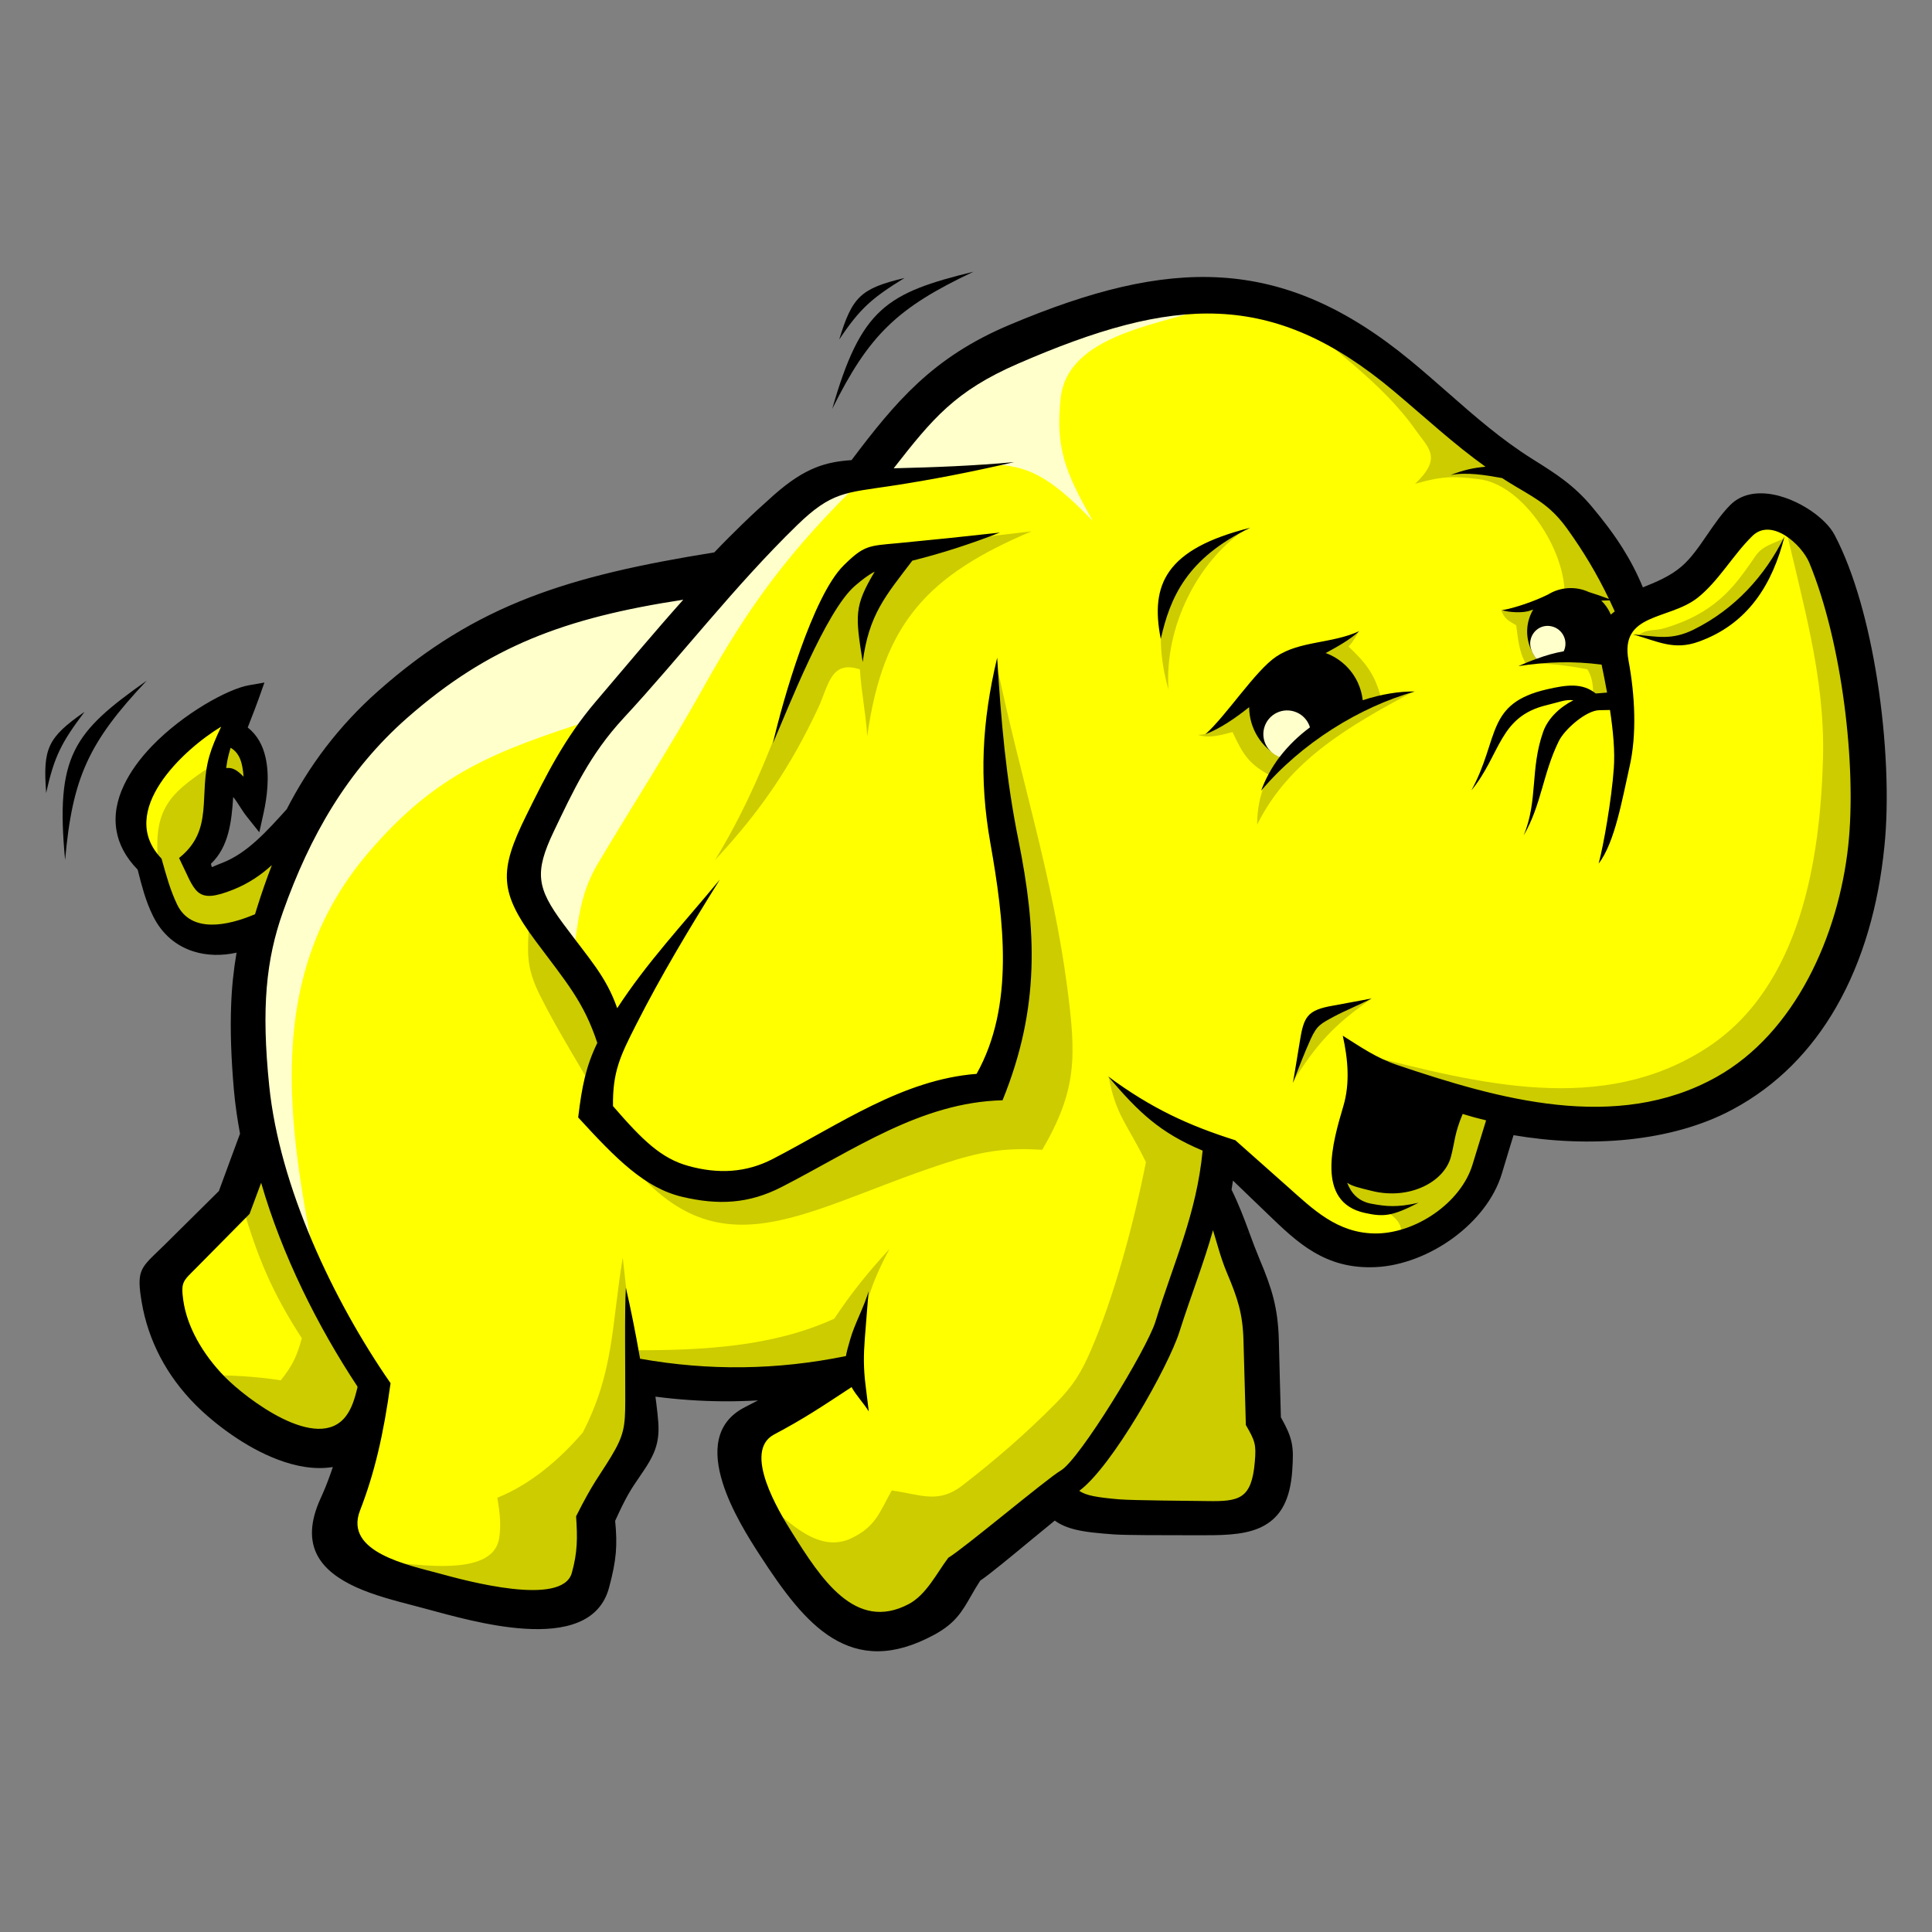 <svg width="60" height="60" viewBox="0 0 60 60" fill="none" xmlns="http://www.w3.org/2000/svg">
<rect x="0" y="0" width="60" height="60" fill="#808080" stroke="none"/>
<path d="M22.482 17.883L18.679 18.501L15.209 20.021L12.262 21.874L9.458 25.296L7.874 26.975L6.342 27.54L5.938 26.55L6.645 25.528L6.804 24.086L7.279 24.104L7.798 24.577L7.658 23.108L7.084 22.722L7.102 22.162L5.74 22.931L4.507 24.384L4.25 25.684L4.778 26.725L5.27 28.493L6.269 28.966L7.32 28.916L8.317 28.337L7.651 31.71L8.317 35.465L7.585 37.199L5.187 39.787L5.614 41.33L6.751 43.119L8.894 44.628L10.03 44.784L11.293 44.828L10.506 48.064L13.406 49.251L17.018 49.726L18.254 48.918L18.348 46.732L19.726 44.451L19.82 42.646L23.148 42.885L26.237 42.6L23.148 44.454L23.672 46.688L25.619 49.731L27.52 50.539L29.041 49.922L29.659 48.686L32.844 46.263L33.462 46.787L38.452 46.977L39.451 46.169L39.545 44.743L39.212 44.125L38.973 40.276L37.31 36.949L37.595 35.474L38.594 35.998L41.398 38.611L42.776 38.708L44.296 38.09L45.817 36.949L46.577 34.478L51.046 34.762L53.756 33.717L55.942 31.674L57.51 28.727L57.889 25.257L57.556 21.218L56.702 17.605L55.846 16.464L54.658 16.083L52.566 18.363L50.665 19.029L49.002 16.273L47.339 14.753L46.437 14.183L42.824 11.189L39.926 9.62L37.026 9.384L33.65 9.946L30.703 11.04L28.66 12.702L27.043 14.652L25.38 15.127L22.482 17.883Z" fill="#FFFF00"/>
<path d="M11.454 26.463C8.197 30.261 8.92 34.868 9.823 39.383C9.341 38.166 8.858 36.949 8.378 35.731L7.846 32.383C7.896 31.242 7.947 30.1 7.997 28.959L9.366 25.689L11.419 22.646L14.614 19.984L18.113 18.54L22.222 18.007L18.419 22.343C15.364 23.333 13.564 24.001 11.454 26.463Z" fill="#FFFFCC"/>
<path d="M26.786 14.888C24.522 17.098 23.287 18.765 21.844 21.351C20.813 23.202 19.658 24.984 18.574 26.807C18.025 27.73 17.975 28.504 17.809 29.57L16.211 27.668C16.466 26.908 16.718 26.146 16.971 25.386L19.557 20.744L25.039 15.343C25.622 15.191 26.203 15.04 26.786 14.888ZM37.97 9.411C36.156 10.091 33.145 10.316 32.936 12.397C32.787 13.876 33.049 14.617 33.94 16.181C31.74 13.903 31.196 14.257 26.942 14.964L28.768 12.378L31.963 10.401L36.071 9.489L37.97 9.411Z" fill="#FFFFCC"/>
<path d="M42.973 37.566C43.577 37.938 43.563 38.209 43.462 38.464C43.938 38.273 44.415 38.083 44.891 37.892L45.816 36.65L46.503 34.879L45.626 34.22L41.788 34.709C41.694 34.969 41.597 35.226 41.503 35.486C41.531 35.853 41.558 36.22 41.586 36.588C41.708 36.806 41.832 37.024 41.953 37.24C42.144 37.334 42.335 37.431 42.525 37.525C42.672 37.539 42.822 37.552 42.973 37.566ZM42.615 31.003C40.69 31.558 40.706 31.71 40.139 33.618C40.888 32.417 41.444 31.809 42.615 31.003ZM55.404 16.723C55.062 16.882 54.729 16.957 54.515 17.27C54.056 17.943 53.661 18.51 52.901 18.983C52.517 19.222 52.122 19.376 51.716 19.502C51.378 19.608 51.176 19.513 50.889 19.72C51.059 19.75 51.229 19.78 51.399 19.81H52.524L53.911 18.953L54.727 18.096L55.404 16.723ZM24.766 20.992C24.011 23.064 23.349 24.839 22.203 26.713C23.671 25.131 24.562 23.785 25.405 21.996C25.731 21.3 25.793 20.485 26.705 20.788C26.746 21.482 26.893 22.175 26.932 22.869C27.424 19.343 28.811 17.869 32.035 16.5L29.3 16.826L26.728 17.398L25.462 19.235L24.766 20.992ZM31.011 20.91C31.706 24.182 32.708 27.322 33.142 30.647C33.424 32.808 33.454 33.843 32.368 35.708C31.18 35.633 30.443 35.766 29.293 36.142C24.718 37.642 22.096 39.847 19.014 35.405L21.965 36.797C22.665 36.659 23.368 36.521 24.068 36.383C25.306 35.662 26.544 34.941 27.784 34.22L30.682 33.648L31.622 29.73L30.928 24.545C30.9 23.73 30.873 22.912 30.845 22.097C30.903 21.7 30.958 21.305 31.011 20.91ZM38.89 41.158C38.506 43.817 39.774 45.246 39.248 45.98C39.099 46.187 38.897 46.55 38.674 46.651C37.87 47.007 36.766 46.584 36.685 46.794H34.033L32.972 46.343L34.605 44.426C35.135 43.268 35.666 42.113 36.196 40.956L37.216 37.444H37.746L38.89 41.158Z" fill="#CCCC00"/>
<path d="M34.431 33.43C34.646 34.638 35.021 34.923 35.588 36.092C35.209 37.998 34.603 40.264 33.873 41.948C33.565 42.657 33.317 43.048 32.773 43.597C31.856 44.522 30.928 45.328 29.888 46.132C29.139 46.709 28.616 46.419 27.693 46.288C27.3 47 27.192 47.395 26.469 47.758C25.357 48.314 24.363 47.115 23.488 46.41C24.117 47.395 24.748 48.378 25.378 49.363C25.814 49.772 26.248 50.178 26.684 50.587L27.787 50.75L29.257 49.852C29.516 49.363 29.773 48.872 30.033 48.383C30.577 47.974 31.121 47.567 31.666 47.159C32.332 46.587 33 46.015 33.666 45.445L34.931 43.65L36.075 41.528C36.564 40.058 37.056 38.588 37.545 37.118C37.586 36.56 37.625 36.002 37.666 35.444C37.053 35.173 36.442 34.9 35.829 34.629C35.379 34.204 34.881 33.85 34.431 33.43ZM19.786 41.934C21.846 41.934 24.023 41.819 25.908 40.953C26.441 40.152 26.969 39.498 27.622 38.79C27.027 39.913 26.841 40.547 26.682 41.81L26.069 42.708C24.519 42.749 22.966 42.788 21.416 42.83C20.913 42.775 20.41 42.722 19.905 42.667C19.85 42.611 19.797 42.556 19.742 42.504C19.761 42.313 19.774 42.122 19.786 41.934ZM19.501 40.503L19.34 39.054C18.989 41.174 19.074 42.593 18.098 44.49C17.37 45.333 16.472 46.102 15.445 46.513C15.533 47.035 15.558 47.358 15.507 47.74C15.326 49.113 12.582 48.507 11.452 48.452L16.888 49.85L18.112 49.361C18.247 48.571 18.385 47.783 18.52 46.993L19.664 44.871L19.869 43.565L19.501 40.503ZM16.44 28.543C16.382 29.574 16.316 30.004 16.77 30.913C17.347 32.071 18.056 33.157 18.683 34.298L18.888 32.013C18.073 30.858 17.255 29.701 16.44 28.543ZM8.06 36.326C7.883 36.703 7.706 37.079 7.529 37.454C8.016 39.091 8.448 40.129 9.373 41.56C9.213 42.139 9.091 42.393 8.721 42.867C7.906 42.742 7.183 42.706 6.356 42.708C7.268 43.415 8.179 44.123 9.091 44.83C9.541 44.747 9.989 44.667 10.439 44.584L11.787 43.236L9.867 40.26C9.266 38.949 8.662 37.637 8.06 36.326ZM55.409 16.181C55.965 18.68 56.681 20.983 56.615 23.541C56.532 26.681 55.921 30.645 53.014 32.537C49.757 34.657 45.934 33.653 42.36 32.746L46.728 34.542C48.088 34.611 49.45 34.677 50.812 34.746C51.737 34.475 52.663 34.202 53.588 33.931C54.309 33.331 55.03 32.734 55.751 32.135L57.384 28.706L57.997 24.747C57.834 23.454 57.671 22.161 57.508 20.868L56.606 17.033C56.208 16.748 55.809 16.466 55.409 16.181ZM6.808 23.626C5.329 24.589 4.748 25.011 4.911 26.796L5.352 28.398L5.979 28.823L6.753 29.081L8.154 28.75C8.393 28.006 8.634 27.264 8.873 26.52L6.884 27.496H6.425C6.253 27.232 6.08 26.968 5.908 26.704L6.535 25.783L6.866 24.033C7.008 24.076 7.148 24.12 7.288 24.162C7.46 24.297 7.633 24.433 7.805 24.566L7.731 23.645L7.382 23.055C7.265 22.956 7.148 22.857 7.033 22.761L6.808 23.626ZM39.979 9.574C41.29 10.793 42.902 11.852 43.952 13.34C44.358 13.917 44.809 14.211 43.945 15.026C44.859 14.764 45.197 14.794 45.929 14.881C47.259 15.042 48.506 16.932 48.584 18.287C48.568 18.413 48.214 18.7 47.185 18.985C47.165 19.024 46.604 18.909 46.618 18.946C46.726 19.238 46.868 19.284 47.087 19.419C47.135 19.745 47.165 20.246 47.385 20.602C48.033 20.59 48.664 20.662 49.298 20.786C49.512 21.139 49.48 21.493 49.461 21.847L50.196 21.725C50.13 21.167 50.061 20.609 49.992 20.051C50.21 19.683 50.426 19.316 50.644 18.948L49.705 16.826C49.105 16.255 48.508 15.683 47.909 15.111L47.736 15.102C47.064 14.688 46.391 14.275 45.716 13.862L42.42 11.166L39.979 9.574ZM42.188 19.631C42.119 19.752 42.014 19.945 41.88 20.078C42.427 20.595 42.696 20.942 42.891 21.672C42.273 21.977 41.655 22.285 41.038 22.593L39.469 24.097C38.78 23.727 38.61 23.443 38.277 22.735C37.889 22.839 37.522 22.937 37.203 22.82C37.404 22.823 37.531 22.772 37.733 22.646L38.732 21.61C39.32 21.165 39.908 20.719 40.496 20.276L41.648 19.899C41.795 19.837 42.041 19.692 42.188 19.631Z" fill="#CCCC00"/>
<path d="M43.894 21.475C41.928 22.533 40.045 23.597 39.042 25.608C39.042 23.057 41.602 21.934 43.894 21.475ZM38.651 16.457C37.191 17.451 36.16 19.461 36.288 21.417C35.813 19.723 35.981 18.122 37.441 16.951C37.687 16.831 37.935 16.712 38.181 16.592C38.337 16.547 38.493 16.5 38.651 16.457Z" fill="#CCCC00"/>
<path d="M58.294 21.078C58.029 19.408 57.591 17.789 56.98 16.622C56.907 16.48 56.794 16.335 56.654 16.198C56.351 15.899 55.903 15.617 55.441 15.458C54.952 15.29 54.433 15.256 54.024 15.47C53.919 15.525 53.818 15.598 53.73 15.688C53.464 15.956 53.241 16.285 53.016 16.611C52.766 16.976 52.516 17.343 52.215 17.598C51.866 17.897 51.432 18.076 51.021 18.241C50.848 17.821 50.639 17.417 50.398 17.033C50.118 16.586 49.797 16.165 49.445 15.745C49.188 15.435 48.896 15.157 48.575 14.914C48.272 14.682 47.959 14.487 47.599 14.261C46.627 13.653 45.803 12.93 44.96 12.19C44.577 11.855 44.191 11.515 43.812 11.203C41.805 9.547 39.933 8.745 37.931 8.619C35.942 8.495 33.843 9.039 31.363 10.084C30.166 10.587 29.277 11.182 28.503 11.898C27.764 12.583 27.137 13.37 26.446 14.289C26.044 14.317 25.688 14.376 25.325 14.523C24.925 14.684 24.521 14.944 24.039 15.368C23.704 15.665 23.373 15.968 23.052 16.28C22.758 16.567 22.466 16.857 22.183 17.155C19.926 17.518 18.087 17.918 16.44 18.556C14.757 19.208 13.271 20.106 11.746 21.459C11.146 21.989 10.598 22.577 10.111 23.213C9.647 23.822 9.25 24.46 8.903 25.133C8.597 25.471 8.292 25.811 7.961 26.109C7.64 26.398 7.295 26.644 6.909 26.794C6.684 26.881 6.592 26.931 6.583 26.927C6.572 26.92 6.565 26.888 6.551 26.826C7.105 26.297 7.192 25.521 7.242 24.752C7.309 24.832 7.373 24.929 7.438 25.032C7.511 25.145 7.585 25.262 7.676 25.374L8.053 25.847L8.184 25.257C8.294 24.761 8.377 24.102 8.248 23.53C8.166 23.158 7.993 22.828 7.693 22.593C7.722 22.517 7.748 22.448 7.775 22.382C7.869 22.141 7.966 21.893 8.048 21.661L8.212 21.197L7.727 21.282C7.082 21.394 5.697 22.155 4.721 23.167C4.358 23.544 4.048 23.96 3.844 24.396C3.63 24.851 3.536 25.324 3.619 25.799C3.69 26.215 3.899 26.621 4.275 27.007C4.344 27.285 4.409 27.526 4.475 27.742C4.553 27.99 4.636 28.21 4.742 28.426C5.026 29.017 5.479 29.377 6.002 29.545C6.423 29.68 6.889 29.687 7.346 29.586C7.254 30.13 7.196 30.679 7.178 31.23C7.148 32 7.178 32.852 7.263 33.839C7.281 34.055 7.309 34.294 7.346 34.553C7.378 34.774 7.415 34.992 7.454 35.208C7.369 35.44 7.281 35.674 7.196 35.906L6.797 36.99L5.92 37.858C5.646 38.127 5.373 38.398 5.102 38.669C5.079 38.692 4.987 38.779 4.905 38.859C4.351 39.392 4.243 39.498 4.399 40.432C4.5 41.032 4.696 41.611 4.978 42.148C5.249 42.665 5.614 43.168 6.08 43.636C6.664 44.219 7.619 44.947 8.62 45.326C9.192 45.544 9.782 45.65 10.336 45.56C10.308 45.645 10.281 45.73 10.248 45.815C10.161 46.059 10.065 46.298 9.957 46.532C9.277 48.02 9.975 48.796 11.059 49.292C11.601 49.538 12.244 49.706 12.844 49.862C12.965 49.894 13.089 49.926 13.243 49.968C13.953 50.158 15.177 50.512 16.295 50.581C17.517 50.659 18.617 50.406 18.913 49.311C19.03 48.877 19.097 48.544 19.125 48.218C19.15 47.914 19.141 47.609 19.104 47.232C19.453 46.461 19.6 46.245 19.855 45.873C19.905 45.799 19.965 45.712 19.983 45.684C20.257 45.28 20.385 44.993 20.431 44.669C20.477 44.357 20.438 44.047 20.381 43.572C20.376 43.526 20.367 43.462 20.355 43.374C21.058 43.466 21.765 43.514 22.475 43.519C22.831 43.521 23.187 43.51 23.541 43.491C23.449 43.537 23.361 43.583 23.263 43.634L23.13 43.703C22.186 44.187 22.147 45.106 22.443 46.05C22.709 46.902 23.256 47.772 23.6 48.3C24.322 49.414 25.013 50.356 25.846 50.868C26.721 51.405 27.723 51.467 29.013 50.769C29.67 50.413 29.877 50.05 30.157 49.561C30.242 49.412 30.336 49.249 30.442 49.088C30.713 48.909 31.388 48.351 32.051 47.802C32.276 47.616 32.504 47.43 32.757 47.223C32.931 47.352 33.145 47.441 33.4 47.503C33.733 47.584 34.127 47.618 34.603 47.653C34.959 47.678 36.116 47.678 36.863 47.678C37.095 47.678 37.285 47.678 37.4 47.678C38.172 47.682 38.796 47.641 39.267 47.375C39.77 47.09 40.066 46.587 40.131 45.682C40.158 45.28 40.165 45.032 40.108 44.78C40.055 44.543 39.954 44.327 39.779 44.015C39.768 43.625 39.758 43.234 39.747 42.844C39.736 42.43 39.724 42.015 39.715 41.601C39.701 41.112 39.648 40.715 39.55 40.325C39.451 39.936 39.311 39.564 39.122 39.117C39.005 38.834 38.895 38.549 38.792 38.262L38.521 38.361L38.562 38.345L38.792 38.26C38.631 37.824 38.47 37.401 38.247 36.946C38.261 36.859 38.277 36.765 38.291 36.664L38.723 37.08L39.357 37.69C39.841 38.157 40.282 38.581 40.803 38.887C41.341 39.204 41.945 39.388 42.728 39.351C43.548 39.312 44.425 38.967 45.146 38.434C45.844 37.918 46.405 37.224 46.639 36.455L46.841 35.787L47.004 35.254C48.152 35.449 49.388 35.511 50.577 35.387C51.728 35.265 52.837 34.974 53.795 34.462C55.203 33.711 56.259 32.604 57.017 31.29C57.864 29.823 58.34 28.091 58.519 26.311C58.67 24.892 58.592 22.949 58.294 21.078ZM43.405 33.079C42.744 32.856 42.282 32.53 41.701 32.165C41.86 32.879 41.931 33.635 41.72 34.347C41.385 35.477 40.845 37.328 42.379 37.667C42.962 37.796 43.228 37.778 44.053 37.353C43.385 37.504 43.049 37.468 42.59 37.383C42.175 37.307 41.954 37.043 41.837 36.73C41.981 36.836 42.218 36.891 42.625 36.99C43.764 37.266 44.848 36.717 45.059 35.927C45.183 35.465 45.162 35.224 45.424 34.595C45.66 34.668 45.902 34.735 46.152 34.794L45.729 36.172C45.364 37.367 43.938 38.327 42.68 38.306C41.518 38.285 40.778 37.557 39.977 36.843C39.423 36.352 38.891 35.881 38.365 35.412C36.918 34.955 35.756 34.422 34.412 33.428C35.368 34.551 36.017 35.173 37.349 35.734C37.157 37.711 36.468 39.153 35.882 41.048C35.616 41.904 33.523 45.333 32.943 45.669C32.529 45.907 29.936 48.089 29.45 48.378C29.087 48.861 28.767 49.527 28.221 49.816C26.558 50.696 25.488 49.012 24.593 47.588C24.186 46.941 23.054 45.074 24.039 44.55C24.971 44.056 25.495 43.703 26.446 43.078C26.586 43.333 26.825 43.579 26.981 43.834L26.878 42.998C26.816 42.492 26.818 42.084 26.857 41.576C26.896 41.085 26.935 40.593 26.974 40.102C26.831 40.602 26.544 41.101 26.402 41.601C26.345 41.801 26.297 41.962 26.271 42.114C24.135 42.55 22.016 42.577 19.878 42.196C19.742 41.406 19.575 40.582 19.437 39.989C19.395 40.651 19.421 42.481 19.418 43.505C19.416 44.3 19.382 44.571 18.973 45.246C18.589 45.877 18.429 46.022 17.891 47.09C17.937 47.763 17.937 48.208 17.758 48.849C17.459 49.912 14.456 49.088 13.666 48.872C12.69 48.606 10.673 48.208 11.181 46.909C11.626 45.765 11.911 44.557 12.129 42.956C10.343 40.382 8.68 36.852 8.361 33.724C8.113 31.297 8.262 29.802 8.788 28.318C9.622 25.965 10.786 23.927 12.653 22.288C15.175 20.076 17.531 19.188 21.219 18.625C20.332 19.619 19.453 20.669 18.497 21.794C17.528 22.933 16.954 24.086 16.339 25.333C15.489 27.055 15.508 27.71 16.633 29.223C17.604 30.525 18.128 31.113 18.55 32.388C18.201 33.109 18.073 33.72 17.956 34.703C19.143 36.002 20.027 36.891 21.18 37.167C22.312 37.435 23.256 37.385 24.269 36.866C26.517 35.715 28.598 34.232 31.135 34.17C32.309 31.285 32.189 28.874 31.627 26.082C31.241 24.175 31.087 22.37 30.968 20.425C30.492 22.428 30.403 24.187 30.756 26.18C31.181 28.582 31.512 31.237 30.329 33.35C28.035 33.525 26.069 34.921 24.002 35.991C23.171 36.423 22.305 36.464 21.387 36.212C20.532 35.977 19.956 35.412 19.037 34.351C19.023 33.286 19.262 32.794 19.751 31.83C20.537 30.28 21.405 28.84 22.356 27.315C21.191 28.723 20.087 29.896 19.168 31.311C18.817 30.312 18.316 29.804 17.485 28.679C16.674 27.581 16.589 27.099 17.195 25.827C17.806 24.55 18.323 23.427 19.361 22.306C21.155 20.37 22.797 18.214 24.76 16.305C25.826 15.27 26.257 15.306 27.67 15.091C28.947 14.898 30.194 14.652 31.496 14.351C30.237 14.468 29.02 14.512 27.794 14.542H27.755C28.96 13.001 29.661 12.142 31.62 11.292C36.442 9.198 39.508 8.97 43.297 12.156C44.28 12.982 45.137 13.782 46.134 14.496C45.773 14.526 45.461 14.592 45.05 14.753C45.55 14.656 46.129 14.753 46.648 14.847C46.793 14.941 46.944 15.033 47.098 15.125C47.801 15.538 48.2 15.768 48.676 16.429C49.179 17.13 49.597 17.828 49.967 18.6C49.725 18.512 49.521 18.441 49.342 18.386C48.933 18.198 48.455 18.228 48.074 18.464L48.044 18.478C47.656 18.669 47.052 18.882 46.65 18.949C46.857 19.02 47.312 19.045 47.525 18.96C47.555 18.949 47.583 18.939 47.613 18.933C47.514 19.102 47.452 19.291 47.433 19.486C47.408 19.743 47.459 20.003 47.578 20.235V20.237C47.615 20.322 47.665 20.402 47.721 20.457C47.537 20.526 47.349 20.602 47.153 20.687C48.053 20.549 48.862 20.526 49.739 20.641C49.797 20.917 49.856 21.211 49.909 21.509L49.583 21.535C49.574 21.535 49.565 21.537 49.558 21.537C49.142 21.206 48.68 21.261 48.049 21.406C46.127 21.845 46.579 22.922 45.695 24.547C46.614 23.427 46.545 22.251 48.04 21.897C48.389 21.815 48.625 21.711 48.862 21.748C48.437 21.962 48.07 22.315 47.925 22.726C47.514 23.886 47.769 24.862 47.319 25.946C47.877 24.979 47.911 24.033 48.41 23.016C48.589 22.651 49.255 22.065 49.663 22.056L49.999 22.049C50.097 22.692 50.157 23.333 50.118 23.863C50.049 24.832 49.797 26.27 49.647 26.819C50.153 26.169 50.384 24.791 50.605 23.82C50.837 22.809 50.777 21.599 50.575 20.513C50.297 19.024 51.829 19.266 52.72 18.565C53.374 18.048 53.825 17.226 54.424 16.643C55.019 16.064 55.956 16.914 56.19 17.479C57.205 19.934 57.667 23.797 57.398 26.27C57.097 29.046 55.756 32.078 53.306 33.447C50.189 35.19 46.508 34.124 43.405 33.079ZM38.968 45.413C38.867 46.559 38.484 46.635 37.478 46.617C37.021 46.608 35.2 46.601 34.738 46.562C34.086 46.504 33.719 46.447 33.519 46.298C34.543 45.544 36.286 42.437 36.626 41.367C36.984 40.237 37.379 39.25 37.671 38.205C37.806 38.641 37.912 39.075 38.107 39.537C38.434 40.311 38.594 40.791 38.617 41.622L38.691 44.254C38.975 44.748 39.019 44.851 38.968 45.413ZM8.11 36.733C8.76 38.986 9.872 41.2 11.101 43.06V43.092C11.022 43.411 10.935 43.723 10.747 43.974C9.867 45.149 7.633 43.422 6.985 42.763C6.278 42.04 5.805 41.186 5.692 40.384C5.61 39.799 5.69 39.785 6.099 39.371L7.75 37.7L8.11 36.733ZM6.868 22.568C6.7 22.926 6.583 23.197 6.503 23.477C6.152 24.688 6.661 25.769 5.561 26.646C6.078 27.689 6.055 28.105 7.256 27.623C7.72 27.436 8.101 27.177 8.443 26.867C8.278 27.297 8.127 27.73 7.989 28.169C7.966 28.243 7.943 28.318 7.92 28.392C7.061 28.757 5.931 28.989 5.499 28.087C5.29 27.648 5.171 27.218 5.017 26.665C3.6 25.198 5.715 23.262 6.868 22.568ZM7.564 24.12C7.389 23.946 7.249 23.826 7.024 23.852C7.043 23.705 7.068 23.56 7.105 23.427C7.123 23.358 7.141 23.289 7.162 23.223C7.454 23.395 7.532 23.705 7.564 24.12ZM49.989 18.645C50.042 18.758 50.095 18.873 50.148 18.988C50.104 19.02 50.065 19.052 50.026 19.087C49.957 18.923 49.856 18.776 49.73 18.652C49.815 18.65 49.9 18.648 49.989 18.645ZM2.022 26.709C2.248 24.159 2.744 23.059 4.555 21.14C2.282 22.742 1.715 23.468 2.022 26.709Z" fill="black"/>
<path d="M1.434 24.628C1.685 23.479 1.917 23.048 2.626 22.106C1.478 22.908 1.329 23.236 1.434 24.628ZM28.09 8.633C26.728 8.961 26.468 9.211 26.062 10.546C26.712 9.569 27.086 9.253 28.09 8.633Z" fill="black"/>
<path d="M30.234 8.438C27.536 9.099 26.741 9.57 25.846 12.697C26.985 10.408 27.848 9.563 30.234 8.438ZM36.049 19.844C36.336 18.57 36.848 17.341 38.828 16.39C36.203 17.047 35.712 18.149 36.049 19.844ZM52.745 19.931C54.299 19.378 55.048 18.129 55.42 16.659C54.811 17.89 53.872 18.921 52.598 19.553C51.913 19.89 51.477 19.773 50.712 19.7C51.491 19.922 51.982 20.203 52.745 19.931ZM42.16 21.181C41.96 20.763 41.604 20.439 41.17 20.281C41.551 20.076 41.926 19.863 42.217 19.599C41.361 19.994 40.367 19.897 39.632 20.393C38.984 20.829 38.093 22.214 37.436 22.802C37.911 22.618 38.371 22.297 38.793 21.962C38.798 22.614 39.163 23.209 39.739 23.509C39.496 23.829 39.303 24.18 39.165 24.557C40.417 23.073 42.231 21.955 43.938 21.475C43.46 21.468 42.897 21.557 42.321 21.746C42.298 21.55 42.245 21.36 42.16 21.181ZM40.36 32.385C40.3 32.769 40.215 33.247 40.155 33.63C40.318 33.196 40.513 32.691 40.702 32.275C40.902 31.837 41.014 31.795 41.441 31.563C41.742 31.4 42.291 31.173 42.592 31.01C42.282 31.063 41.726 31.175 41.414 31.228C40.585 31.37 40.488 31.57 40.36 32.385ZM26.199 17.561C25.237 18.512 24.302 21.776 24.004 23.082C24.475 21.998 25.651 18.965 26.553 18.193C26.803 17.98 26.976 17.849 27.164 17.754C26.519 18.838 26.564 19.107 26.792 20.561C26.985 19.084 27.495 18.515 28.333 17.412C29.251 17.183 30.11 16.905 31.052 16.54C29.991 16.659 28.93 16.769 27.867 16.87C26.976 16.951 26.831 16.935 26.199 17.561Z" fill="black"/>
<path d="M39.306 23.117C39.131 22.749 39.288 22.308 39.655 22.134C40.025 21.959 40.468 22.116 40.642 22.485C40.658 22.517 40.672 22.552 40.681 22.589C40.33 22.85 40.009 23.156 39.738 23.512C39.556 23.436 39.395 23.305 39.306 23.117ZM47.523 19.938C47.553 19.635 47.812 19.41 48.115 19.44C48.421 19.47 48.643 19.741 48.614 20.044C48.607 20.106 48.591 20.168 48.563 20.226C48.285 20.274 48.007 20.354 47.72 20.46C47.601 20.336 47.504 20.113 47.523 19.938Z" fill="#FFFFCC"/>
</svg>

